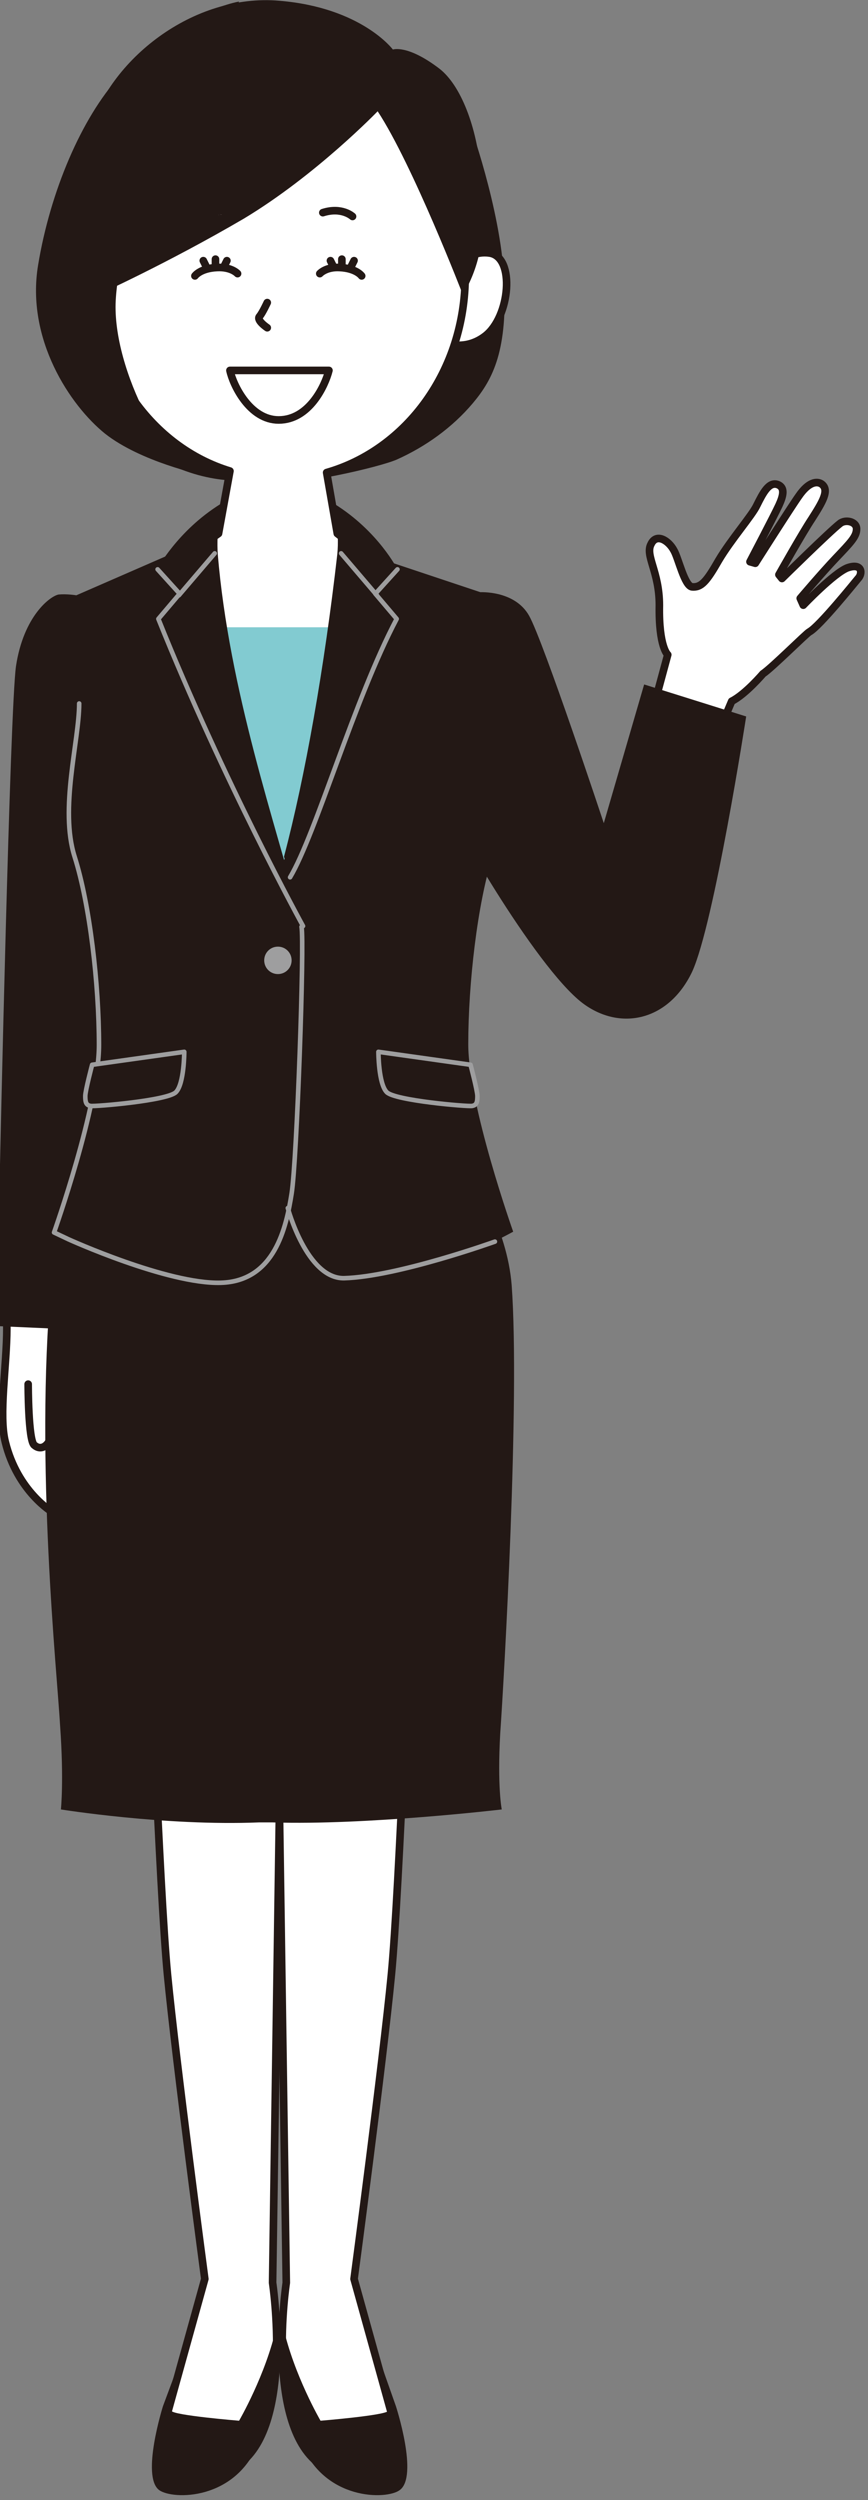 <?xml version="1.0" encoding="utf-8"?>
<!-- Generator: Adobe Illustrator 23.1.1, SVG Export Plug-In . SVG Version: 6.00 Build 0)  -->
<svg version="1.1" id="レイヤー_1" xmlns="http://www.w3.org/2000/svg" xmlns:xlink="http://www.w3.org/1999/xlink" x="0px"
	 y="0px" viewBox="0 0 114 328" style="enable-background:new 0 0 114 328;" xml:space="preserve">
<rect x="0" y="0" width="114" height="328" fill="#808080" stroke="none"/>
<style type="text/css">
	.st0{fill-rule:evenodd;clip-rule:evenodd;fill:#231815;}
	
		.st1{fill-rule:evenodd;clip-rule:evenodd;fill:#FFFFFF;stroke:#231815;stroke-linecap:round;stroke-linejoin:round;stroke-miterlimit:10;}
	.st2{fill:#FFFFFF;stroke:#231815;stroke-linecap:round;stroke-linejoin:round;stroke-miterlimit:10;}
	.st3{fill:#82CBD1;}
	.st4{fill:#231815;}
	.st5{fill:none;stroke:#9E9E9F;stroke-width:0.6;stroke-linecap:round;stroke-linejoin:round;stroke-miterlimit:10;}
	.st6{fill-rule:evenodd;clip-rule:evenodd;fill:#9E9E9F;}
	
		.st7{fill-rule:evenodd;clip-rule:evenodd;fill:none;stroke:#9E9E9F;stroke-width:0.6;stroke-linecap:round;stroke-linejoin:round;stroke-miterlimit:10;}
	
		.st8{fill-rule:evenodd;clip-rule:evenodd;fill:#231815;stroke:#9E9E9F;stroke-width:0.6;stroke-linecap:round;stroke-linejoin:round;stroke-miterlimit:10;}
</style>
<g>
	<path class="st0" d="M12.2,37.2c0,0-3.3-10.1-0.6-19.7C14.3,7.8,25.4-0.9,36.7,0.1C47.5,1,51.6,6.5,51.6,6.5s1.9-0.7,6.1,2.5
		c5.7,4.4,8.3,22.1,1.4,28.8L12.2,37.2z"/>
	<path class="st0" d="M61.6,16c0,0,4.1,11.2,4.6,20.5c0.5,9.4-1.4,13.2-4.1,16.4c-2.7,3.2-6.2,5.7-10,7.4c-2.3,1-13.1,3.5-16.5,3
		c-3.4-0.5-7.8,0.7-15-3.2c-6.3-3.5-11.9-19-8.7-32.3c3.2-13.3,15.5-18,15.5-18L61.6,16z"/>
	<g>
		<g>
			<path class="st1" d="M15,36.4c0,0-2-3.7-5.5-3.2c-3.4,0.5-2.7,8.4,0.6,10.9c3,2.3,6.2,0.6,6.2,0.6L15,36.4z"/>
		</g>
		<g>
			<path class="st1" d="M58.8,36.4c0,0,2-3.7,5.5-3.2c3.4,0.5,2.7,8.4-0.6,10.9c-3,2.3-6.2,0.6-6.2,0.6L58.8,36.4z"/>
		</g>
	</g>
	<path class="st1" d="M42.9,62c10.5-3,18.2-13.4,18.2-25.8c0-14.7-10.9-26.7-24.3-26.7S12.5,21.5,12.5,36.2
		c0,12.2,7.5,22.5,17.7,25.6L28.7,70l-12.1,8.5c0,0,3.3,12.7,17.7,13.8c14.4,1.1,23.2-12,23.2-12L44.3,70L42.9,62z"/>
	<path class="st0" d="M22.4,18.3c-0.8,0-6.7,12-7.2,21.1c-0.5,9.2,7.1,22.9,11.3,22.9c0,0-8-1.7-12.7-5.4C9.2,53.2,3.4,44.5,5,34.8
		c1.6-9.7,5.7-19.3,10.7-24.8c4.9-5.5,11.6-9,15.7-9.8L22.4,18.3z"/>
	<path class="st1" d="M0.3,166.4c0,0,0.6,4,0.6,7.9c0,4.8-1.1,11.4-0.2,14.9c1.6,6.5,6.2,9.2,6.2,9.2L7.5,167L0.3,166.4z"/>
	<path class="st1" d="M3.7,181.6c0,0,0,7.4,0.8,8c0.8,0.7,1.6,0.2,2-0.6c0.3-0.8,0.3-6.5,0.7-7.8"/>
	<path class="st0" d="M7.7,78c-1.1,0.2-4.6,2.8-5.6,9.4c-0.8,5.6-2.1,65.4-2.1,65.4L0,174l9,0.4l6-54.7L10,78.1
		C10,78.1,8.8,77.9,7.7,78z"/>
	<g>
		<g>
			<path class="st0" d="M12.8,38.7c0,0-6.5-16,3.4-25.5c10.6-10.1,21.6-10,30-7.6c8.4,2.4,23.1,18.6,14.6,33.1
				c0,0-6.6-17.1-11.2-24.1c0,0-8.1,8.4-17.6,14.1C21.9,34.6,12.8,38.7,12.8,38.7z"/>
		</g>
		<g>
			<path class="st2" d="M46.3,28.4c0,0-1.4-1.3-3.9-0.5"/>
			<path class="st2" d="M27.1,28.4c0,0,1.4-1.3,3.9-0.5"/>
		</g>
	</g>
	<g>
		<path class="st1" d="M15.8,191.6c0,0,2.7,12,3.3,15.3c0.5,3.3,1.8,40.8,2.9,52.2c1.1,11.4,4.9,39.9,4.9,39.9l-6.2,22.3
			c0,0,0.4,2.5,0.8,3.4c0.5,1.1,2.9,3.2,9.6-1.2c7.6-4.9,4.7-24,4.7-24l1.3-89.5l1.6-18.5H15.8z"/>
		<path class="st0" d="M23.3,310.6c0,0-1.1,5.1-0.8,5.7c0.3,0.6,8.9,1.3,8.9,1.3s3.5-6,4.9-12.3c0,0,0.5,3,0,6.5
			c-0.4,2.9-0.8,4.8-2.3,8.6c-3,7.7-11.3,7.6-13.1,6.3c-2.4-1.8,0.5-11,0.5-11L23.3,310.6z"/>
		<path class="st1" d="M57.6,191.6c0,0-2.7,12-3.3,15.3c-0.5,3.3-1.8,40.8-2.9,52.2c-1.1,11.4-4.9,39.9-4.9,39.9l6.2,22.3
			c0,0-0.4,2.5-0.8,3.4c-0.5,1.1-2.9,3.2-9.6-1.2c-7.6-4.9-4.7-24-4.7-24l-1.3-89.5l-1.6-18.5H57.6z"/>
		<path class="st0" d="M50.2,310.6c0,0,1.1,5.1,0.8,5.7c-0.3,0.6-8.9,1.3-8.9,1.3s-3.5-6-4.9-12.3c0,0-0.4,3,0,6.5
			c0.4,2.9,0.8,4.8,2.3,8.6c3,7.7,11.3,7.6,13,6.3c2.5-1.8-0.5-11-0.5-11L50.2,310.6z"/>
	</g>
	<g>
		<g>
			<path class="st0" d="M62.1,154.4c0,0,4.5,6.6,5.1,14.2c1.1,15-1,51.7-1.5,58.8c-0.4,7.1,0.2,10,0.2,10s-17.8,2.1-30.1,1.7H34
				c-12.3,0.5-26-1.7-26-1.7s0.4-3.8-0.1-10.9c-0.4-7.1-3.3-34.4-1.2-57.9c0.7-7.6,5.1-14.2,5.1-14.2H62.1z"/>
			<path class="st0" d="M26.1,71.1L9.8,78.2c0,0,0.6,9.1,0.6,14c0,4.9-2.6,13.8-0.6,20.1c2,6.3,3.2,16.7,3.2,24.7
				c0,8-5.9,24.6-5.9,24.6s15.6,8.6,22.5,6.6c6.9-2,7.5-8.3,7.5-8.3s0.9,6.3,7.8,8.3c6.9,2,22.5-6.6,22.5-6.6S61.5,145,61.5,137
				c0-8,1.2-18.4,3.2-24.7c2-6.3-0.6-15.2-0.6-20.1C64.1,87.3,64,78,64,78l-16.2-5.4l-12,27.9L26.1,71.1z"/>
			<path class="st3" d="M37.1,113.2c0,0-10.6-27.9-11.5-30.9l21.8,0C47.4,82.3,42.2,104.1,37.1,113.2z"/>
			<path class="st4" d="M29,66.1c0,0-0.6,3.7-0.4,6.6c1.5,17.9,7.5,35.1,11.1,48.7c0,0-10.4-18.9-19-40.3l2.8-3.3l-2.9-3.2
				C20.7,74.7,23.2,69.7,29,66.1z"/>
			<line class="st5" x1="23.5" y1="78.1" x2="28.2" y2="72.6"/>
			<path class="st4" d="M37.3,112.4c2.8-10.6,5.3-24.8,7-39.7c0.3-2.9-0.4-6.6-0.4-6.6c5.8,3.6,8.3,8.6,8.3,8.6l-2.9,3.2l2.8,3.3
				c-5.6,10.6-10.6,28.2-14,33.9L37.3,112.4z"/>
			<path class="st5" d="M39.8,121.5c0,0-10.4-18.9-19-40.3l2.8-3.3l-2.9-3.2"/>
			<path class="st5" d="M52.2,74.7l-2.9,3.2l2.8,3.3c-5.6,10.6-10.6,28.2-14,33.9"/>
			<line class="st5" x1="49.5" y1="78.1" x2="44.8" y2="72.6"/>
		</g>
		<path class="st6" d="M34.7,126c0,1,0.8,1.8,1.8,1.8c1,0,1.8-0.8,1.8-1.8c0-1-0.8-1.8-1.8-1.8C35.5,124.2,34.7,125,34.7,126z"/>
		<path class="st7" d="M39.6,121.6c0.4,2-0.6,30.6-1.3,35c-0.7,4.4-2.2,11.5-9.3,11.7c-7,0.2-20-5.7-20-5.7l-1.9-0.9
			c0,0,5.9-16.6,5.9-24.6c0-8-1.2-18.4-3.2-24.7c-2-6.3,0.6-15.2,0.6-20.1"/>
		<path class="st7" d="M65,162.9c0,0-12.8,4.6-19.8,4.8c-4.9,0.1-7.4-9.2-7.4-9.2"/>
		<path class="st8" d="M49.7,138c0,0,0,4.2,1.1,5.3c1.1,1.1,10.6,1.9,11.2,1.8c0.6-0.1,0.7-0.5,0.7-1.3c0-0.7-0.9-4.1-0.9-4.1
			L49.7,138z"/>
		<path class="st8" d="M24.2,138c0,0,0,4.2-1.1,5.3c-1.1,1.1-10.6,1.9-11.2,1.8c-0.6-0.1-0.7-0.5-0.7-1.3c0-0.7,0.9-4.1,0.9-4.1
			L24.2,138z"/>
	</g>
	<path class="st1" d="M43.2,48.6c-0.5,2-2.6,6.5-6.6,6.5c-3.8,0-6-4.6-6.4-6.5H43.2z"/>
	<g>
		<path class="st2" d="M86.1,91.8l1.6-5.9c0,0-1.2-1-1.1-6.5c0-4.4-1.9-6.5-1.1-8c0.7-1.5,2.3-0.5,3,0.8c0.6,1,1.4,4.7,2.4,4.8
			c1.2,0.1,1.9-0.7,3.5-3.5c1.6-2.7,4.4-5.9,5-7.2c0.8-1.6,1.6-3.2,2.8-2.7c0.9,0.4,0.7,1.4,0.1,2.7c-0.6,1.3-3.8,7.4-3.8,7.4
			l0.7,0.2c0,0,4.7-7.4,5.7-8.8c1.3-1.9,2.4-2,3-1.6c1.1,0.8,0.1,2.4-1.3,4.6c-1.2,1.8-4.3,7.3-4.3,7.3l0.4,0.5c0,0,6.3-6.2,7.6-7.2
			c0.7-0.6,2.2-0.3,2.2,0.7c0,1-0.8,1.8-2.7,3.8c-1.9,2-4.7,5.3-4.7,5.3l0.4,0.9c0,0,4-4.2,5.8-4.9c2-0.7,2,0.8,1.4,1.4
			c-0.5,0.6-5.1,6.3-6.4,7c-0.4,0.2-4.9,4.7-6.1,5.5c0,0-2.3,2.7-4.1,3.6l-1.7,4L86.1,91.8z"/>
	</g>
	<path class="st0" d="M63,77.7c0,0,4.6-0.3,6.5,3.1c1.9,3.4,9.8,27.2,9.8,27.2l5.3-18.2L98,94c0,0-4.2,27.2-7.1,33.5
		c-3.1,6.5-9.5,7.8-14.4,4.1c-6.3-4.8-18.2-25.7-17.4-25.7L63,77.7z"/>
	<path class="st1" d="M35.1,39.7c0,0-0.6,1.3-1,1.8C33.6,42,35.1,43,35.1,43"/>
	<path class="st2" d="M25.6,36.2c0,0,0.7-1,2.9-1.1c1.9-0.1,2.7,0.8,2.7,0.8"/>
	<line class="st2" x1="26.7" y1="34.2" x2="27.1" y2="35"/>
	<line class="st2" x1="29.8" y1="34.2" x2="29.4" y2="35"/>
	<line class="st2" x1="28.3" y1="34" x2="28.3" y2="34.8"/>
	<path class="st2" d="M47.5,36.2c0,0-0.7-1-2.9-1.1C42.8,35,42,35.9,42,35.9"/>
	<line class="st2" x1="46.5" y1="34.2" x2="46.1" y2="35"/>
	<line class="st2" x1="43.4" y1="34.2" x2="43.8" y2="35"/>
	<line class="st2" x1="44.9" y1="34" x2="44.9" y2="34.8"/>
</g>
</svg>
